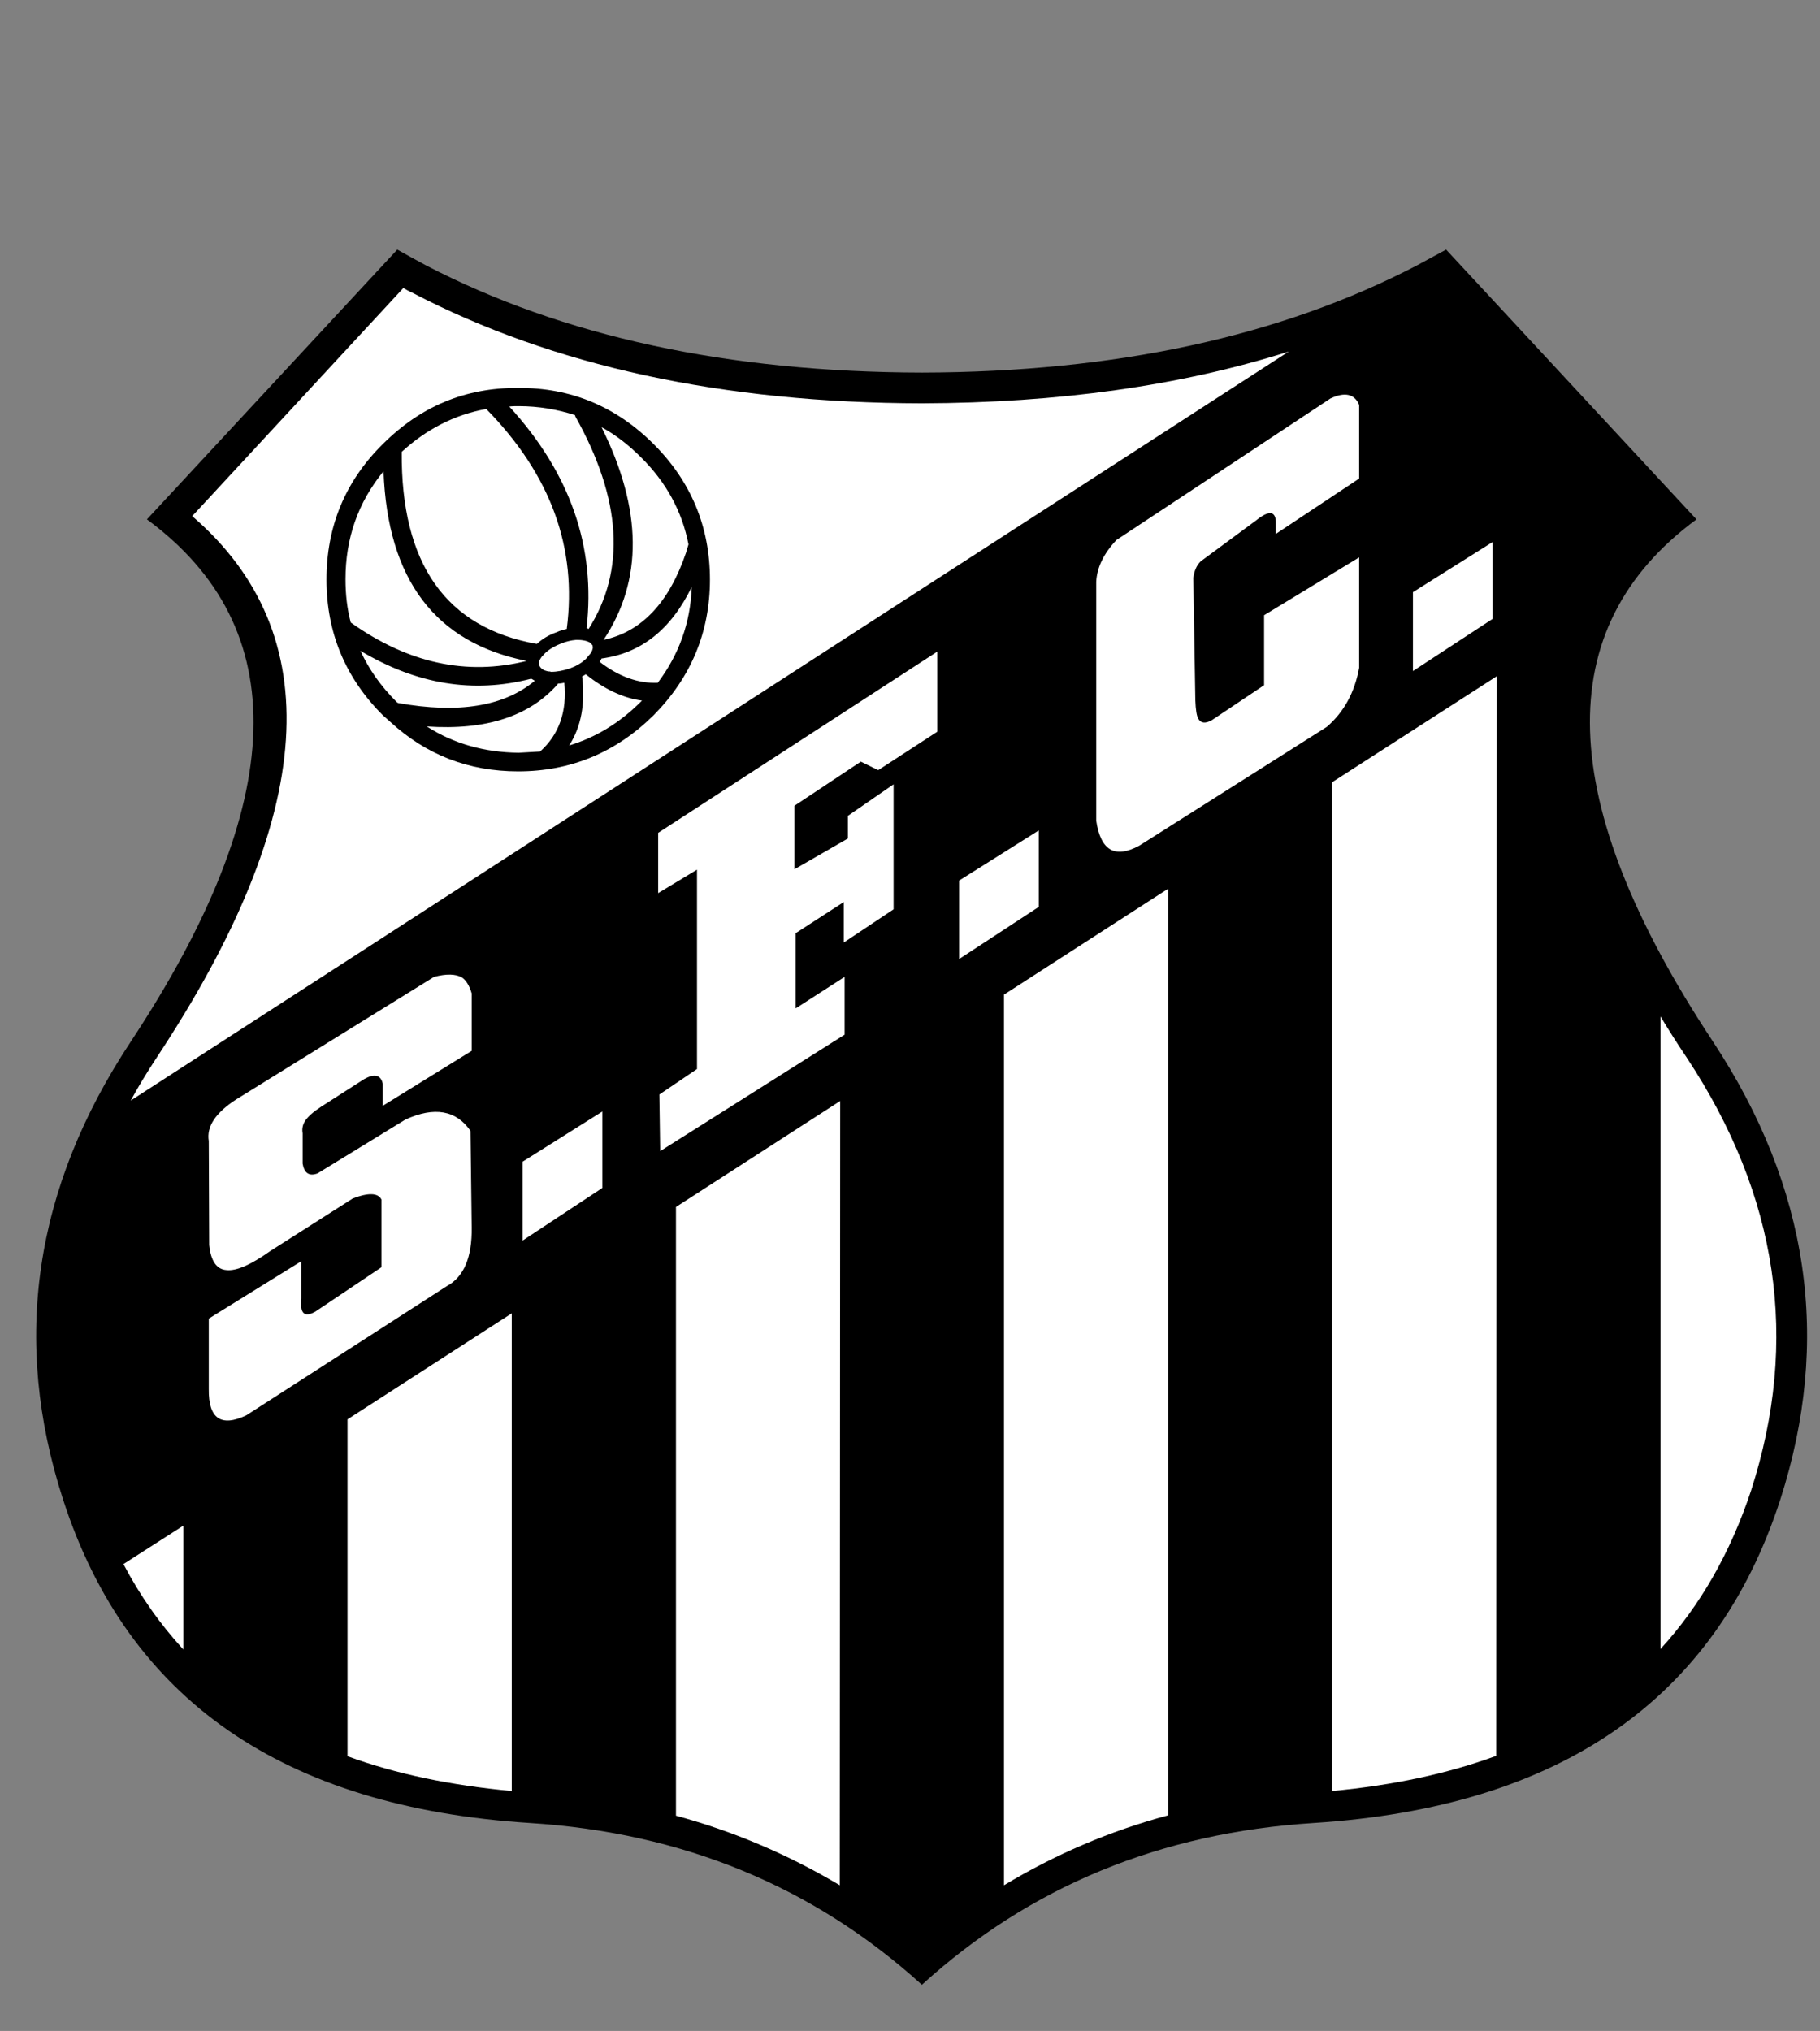 <?xml version="1.0" encoding="utf-8"?>
<!-- Generator: Adobe Illustrator 16.0.0, SVG Export Plug-In . SVG Version: 6.00 Build 0)  -->
<!DOCTYPE svg PUBLIC "-//W3C//DTD SVG 1.1//EN" "http://www.w3.org/Graphics/SVG/1.1/DTD/svg11.dtd">
<svg version="1.1" id="Layer_1" xmlns="http://www.w3.org/2000/svg" xmlns:xlink="http://www.w3.org/1999/xlink" x="0px" y="0px"
	 width="595px" height="664px" viewBox="0 0 595 664" enable-background="new 0 0 595 664" xml:space="preserve">
<rect x="0" y="0" width="595" height="664" fill="#808080" stroke="none"/>
<g>
	<path d="M472.776,81.604c-3.174,1.72-6.348,3.439-9.523,5.157c-44.693,23.275-98.647,34.911-161.854,35.043
		c-63.342-0.132-117.295-11.768-162.123-35.043c-3.174-1.718-6.347-3.437-9.389-5.157l-81.855,88.203
		c48.136,35.439,46.416,92.3-5.157,170.585C11.137,388.262,3.733,438.247,20.658,490.35c21.157,65.326,71.938,100.5,152.469,105.657
		c50.119,3.174,92.833,20.761,128.271,52.895c35.308-32.134,78.02-49.721,128.137-52.895
		c80.531-5.157,131.312-40.331,152.471-105.657c16.793-52.103,9.521-102.088-22.087-149.957
		c-51.701-78.285-53.422-135.146-5.29-170.585L472.776,81.604z"/>
	<path fill="#FFFFFF" d="M134.647,95.622c-0.926-0.397-1.852-0.925-2.778-1.454l-69.027,74.581
		c44.696,38.482,40.861,97.592-11.635,177.065c-3.043,4.627-5.952,9.389-8.465,14.018l378.593-244.903
		c-35.439,11.241-75.507,16.794-119.938,16.926C236.336,131.723,180.796,119.69,134.647,95.622"/>
	<path fill="#FFFFFF" d="M274.687,359.964l-53.689,34.646v199.019c19.043,5.155,36.895,12.824,53.557,22.743L274.687,359.964z"/>
	<path fill="#FFFFFF" d="M381.929,290.539l-53.688,34.647v291.185c16.663-10.05,34.517-17.719,53.688-22.877V290.539z"/>
	<path fill="#FFFFFF" d="M167.309,429.389l-53.689,34.646v110.151c15.87,5.819,33.722,9.521,53.689,11.373V429.389z"/>
	<path fill="#FFFFFF" d="M59.933,498.812l-19.571,12.563c5.421,10.313,11.902,19.568,19.571,27.901V498.812z"/>
	<path fill="#FFFFFF" d="M489.307,221.116l-53.819,34.646V585.56c19.966-1.853,37.819-5.685,53.687-11.503L489.307,221.116z"/>
	<path fill="#FFFFFF" d="M551.459,345.814c-3.043-4.495-5.952-9.124-8.596-13.488v206.817
		c12.958-14.147,22.876-31.472,29.619-51.837C588.352,438.117,581.344,391.039,551.459,345.814"/>
	<path fill="#FFFFFF" d="M444.346,132.384c-1.454-3.57-4.627-4.364-9.388-2.115l-69.954,46.283c-4.23,4.495-6.348,8.992-6.612,13.62
		v78.152c1.456,9.786,6.083,12.431,14.02,8.198l61.355-38.877c5.554-4.76,9.125-11.239,10.579-19.307v-36.099l-31.076,18.908v22.879
		l-17.188,11.503c-1.985,1.059-3.44,0.926-4.234-0.396c-0.66-1.059-0.926-3.041-1.058-6.217l-0.659-39.934
		c0.263-2.248,1.057-4.099,2.378-5.422l18.249-13.487c3.969-3.176,6.082-3.042,6.349,0.264v4.23l27.24-18.116V132.384z"/>
	<polygon fill="#FFFFFF" points="287.117,251.794 306.423,239.231 306.423,213.049 215.179,272.291 215.179,291.995 
		227.874,284.324 227.874,349.518 215.576,357.848 215.84,376.359 276.141,338.276 276.141,319.367 260.139,329.682 
		260.139,305.086 275.876,294.903 275.876,308.127 292.142,297.284 292.142,256.423 277.199,266.736 277.199,274.143 
		259.743,284.192 259.743,263.431 281.43,249.017 	"/>
	<polygon fill="#FFFFFF" points="196.931,388.394 196.931,363.401 170.88,379.798 170.88,405.585 	"/>
	<polygon fill="#FFFFFF" points="313.562,287.895 313.562,313.548 339.613,296.491 339.613,271.498 	"/>
	<path fill="#FFFFFF" d="M150.913,319.499c-1.984-1.057-4.893-1.19-8.994-0.132l-64.663,40.067
		c-6.744,4.363-9.785,8.859-8.992,13.621l0.132,33.983c0.528,5.157,2.381,7.936,5.555,8.198c3.305,0.398,8.066-1.718,14.413-6.214
		l26.978-17.19c5.156-1.984,8.33-1.852,9.387,0.397v22.08l-21.687,14.55c-3.57,1.981-5.025,0.528-4.495-4.233v-12.298
		l-30.283,18.779v23.009c-0.132,9.652,3.966,12.562,12.298,8.595l65.458-42.183c5.685-3.042,8.329-9.521,8.198-19.177l-0.396-31.604
		c-4.629-6.743-11.77-8.066-21.291-3.702l-28.696,17.587c-2.777,1.059-4.363-0.131-4.892-3.173v-9.919
		c-0.265-1.454,0-2.909,0.926-4.232c0.926-1.321,2.513-2.775,5.158-4.494l14.015-8.991c3.307-1.852,5.423-1.457,6.084,1.454v7.273
		l29.092-17.984v-18.779C153.425,322.145,152.366,320.425,150.913,319.499"/>
	<polygon fill="#FFFFFF" points="487.985,202.336 487.985,177.212 461.934,193.609 461.934,219.396 	"/>
	<path d="M232.105,189.511c0-17.324-6.215-32.134-18.38-44.299c-12.299-12.299-27.108-18.514-44.299-18.382
		c-17.324-0.132-32.002,6.083-44.3,18.382c-12.299,12.165-18.382,26.975-18.382,44.299c0,17.19,6.083,32,18.382,44.299
		c0.793,0.661,1.586,1.455,2.38,2.116c11.768,10.842,25.653,16.265,41.92,16.265c17.191,0,32-6.215,44.299-18.381
		C225.891,221.511,232.105,206.701,232.105,189.511 M166.516,132.913L166.516,132.913c1.058-0.132,1.984-0.132,3.041-0.132
		c6.613,0,12.562,1.057,18.382,2.909c0.131,0.133,0.131,0.265,0.131,0.398c15.208,27.109,16.53,50.381,4.365,69.555
		c-0.132-0.131-0.397-0.131-0.66-0.264C194.816,178.932,186.485,154.733,166.516,132.913 M188.336,209.214L188.336,209.214
		c0.66,0,1.454,0,2.247,0.132c0.927,0.133,1.72,0.396,2.381,0.795c0.264,0.263,0.53,0.528,0.794,0.924v0.133
		c0,0.264,0.131,0.528,0,0.925c-0.133,0.661-0.53,1.454-1.323,2.247c-0.397,0.53-0.793,1.059-1.322,1.455
		c-1.19,1.058-2.777,1.984-4.628,2.645c-2.248,0.794-4.366,1.191-6.348,1.191c-0.264-0.133-0.529-0.133-0.793-0.133
		c-1.455-0.264-2.381-0.793-2.91-1.719c-0.397-0.926-0.264-1.85,0.661-3.042c0,0,0.133-0.131,0.133-0.264h0.132
		c1.322-1.719,3.437-3.041,6.083-4.099C185.031,209.742,186.748,209.346,188.336,209.214 M185.294,205.643L185.294,205.643
		c-1.19,0.265-2.116,0.531-3.305,1.058c-2.645,0.926-4.761,2.248-6.48,3.835c-29.754-5.289-44.432-26.182-44.168-62.811
		c8.068-7.406,17.324-12.167,27.638-14.019C180.137,155.261,188.73,179.196,185.294,205.643 M225.098,178.005L225.098,178.005
		c-0.265,0.794-0.53,1.72-0.793,2.645c-5.555,16.398-14.547,25.919-26.978,28.564c12.961-19.44,12.696-42.712-0.661-69.556
		c4.629,2.512,8.861,5.818,12.828,9.785C217.824,157.642,222.98,167.163,225.098,178.005 M209.89,229.051L209.89,229.051
		c-0.132,0.131-0.264,0.263-0.396,0.395c-6.877,6.877-14.678,11.637-23.407,14.283c3.968-6.217,5.289-13.621,4.233-22.613
		c0.395-0.133,0.793-0.397,1.19-0.662C197.592,225.346,203.808,228.256,209.89,229.051 M196.006,216.354L196.006,216.354
		c0.264-0.395,0.527-0.66,0.66-1.057c12.96-1.72,22.746-9.52,29.49-23.408c-0.398,11.77-4.233,22.217-11.108,31.342
		C208.699,223.496,202.353,221.246,196.006,216.354 M173.658,221.908L173.658,221.908c0.395,0.133,0.661,0.397,1.189,0.662
		c-9.917,8.331-24.86,10.843-44.696,7.273c-0.264-0.132-0.397-0.265-0.528-0.397c-5.158-5.158-8.992-10.58-11.77-16.662
		C136.235,223.761,154.748,226.801,173.658,221.908 M182.385,223.628L182.385,223.628v-0.132c0.661,0,1.454-0.132,2.115-0.265
		c0.926,9.389-1.718,16.926-7.933,22.481c-2.248,0.132-4.629,0.264-7.01,0.396c-11.108-0.132-21.157-2.909-30.017-8.596
		C158.846,238.834,173.128,234.206,182.385,223.628 M114.681,203.528L114.681,203.528c-1.191-4.497-1.721-9.125-1.721-14.15
		c0-13.357,4.1-25.124,12.431-35.308c1.322,35.441,16.926,56.071,46.811,62.021C152.631,220.983,133.457,216.883,114.681,203.528"/>
</g>
</svg>
